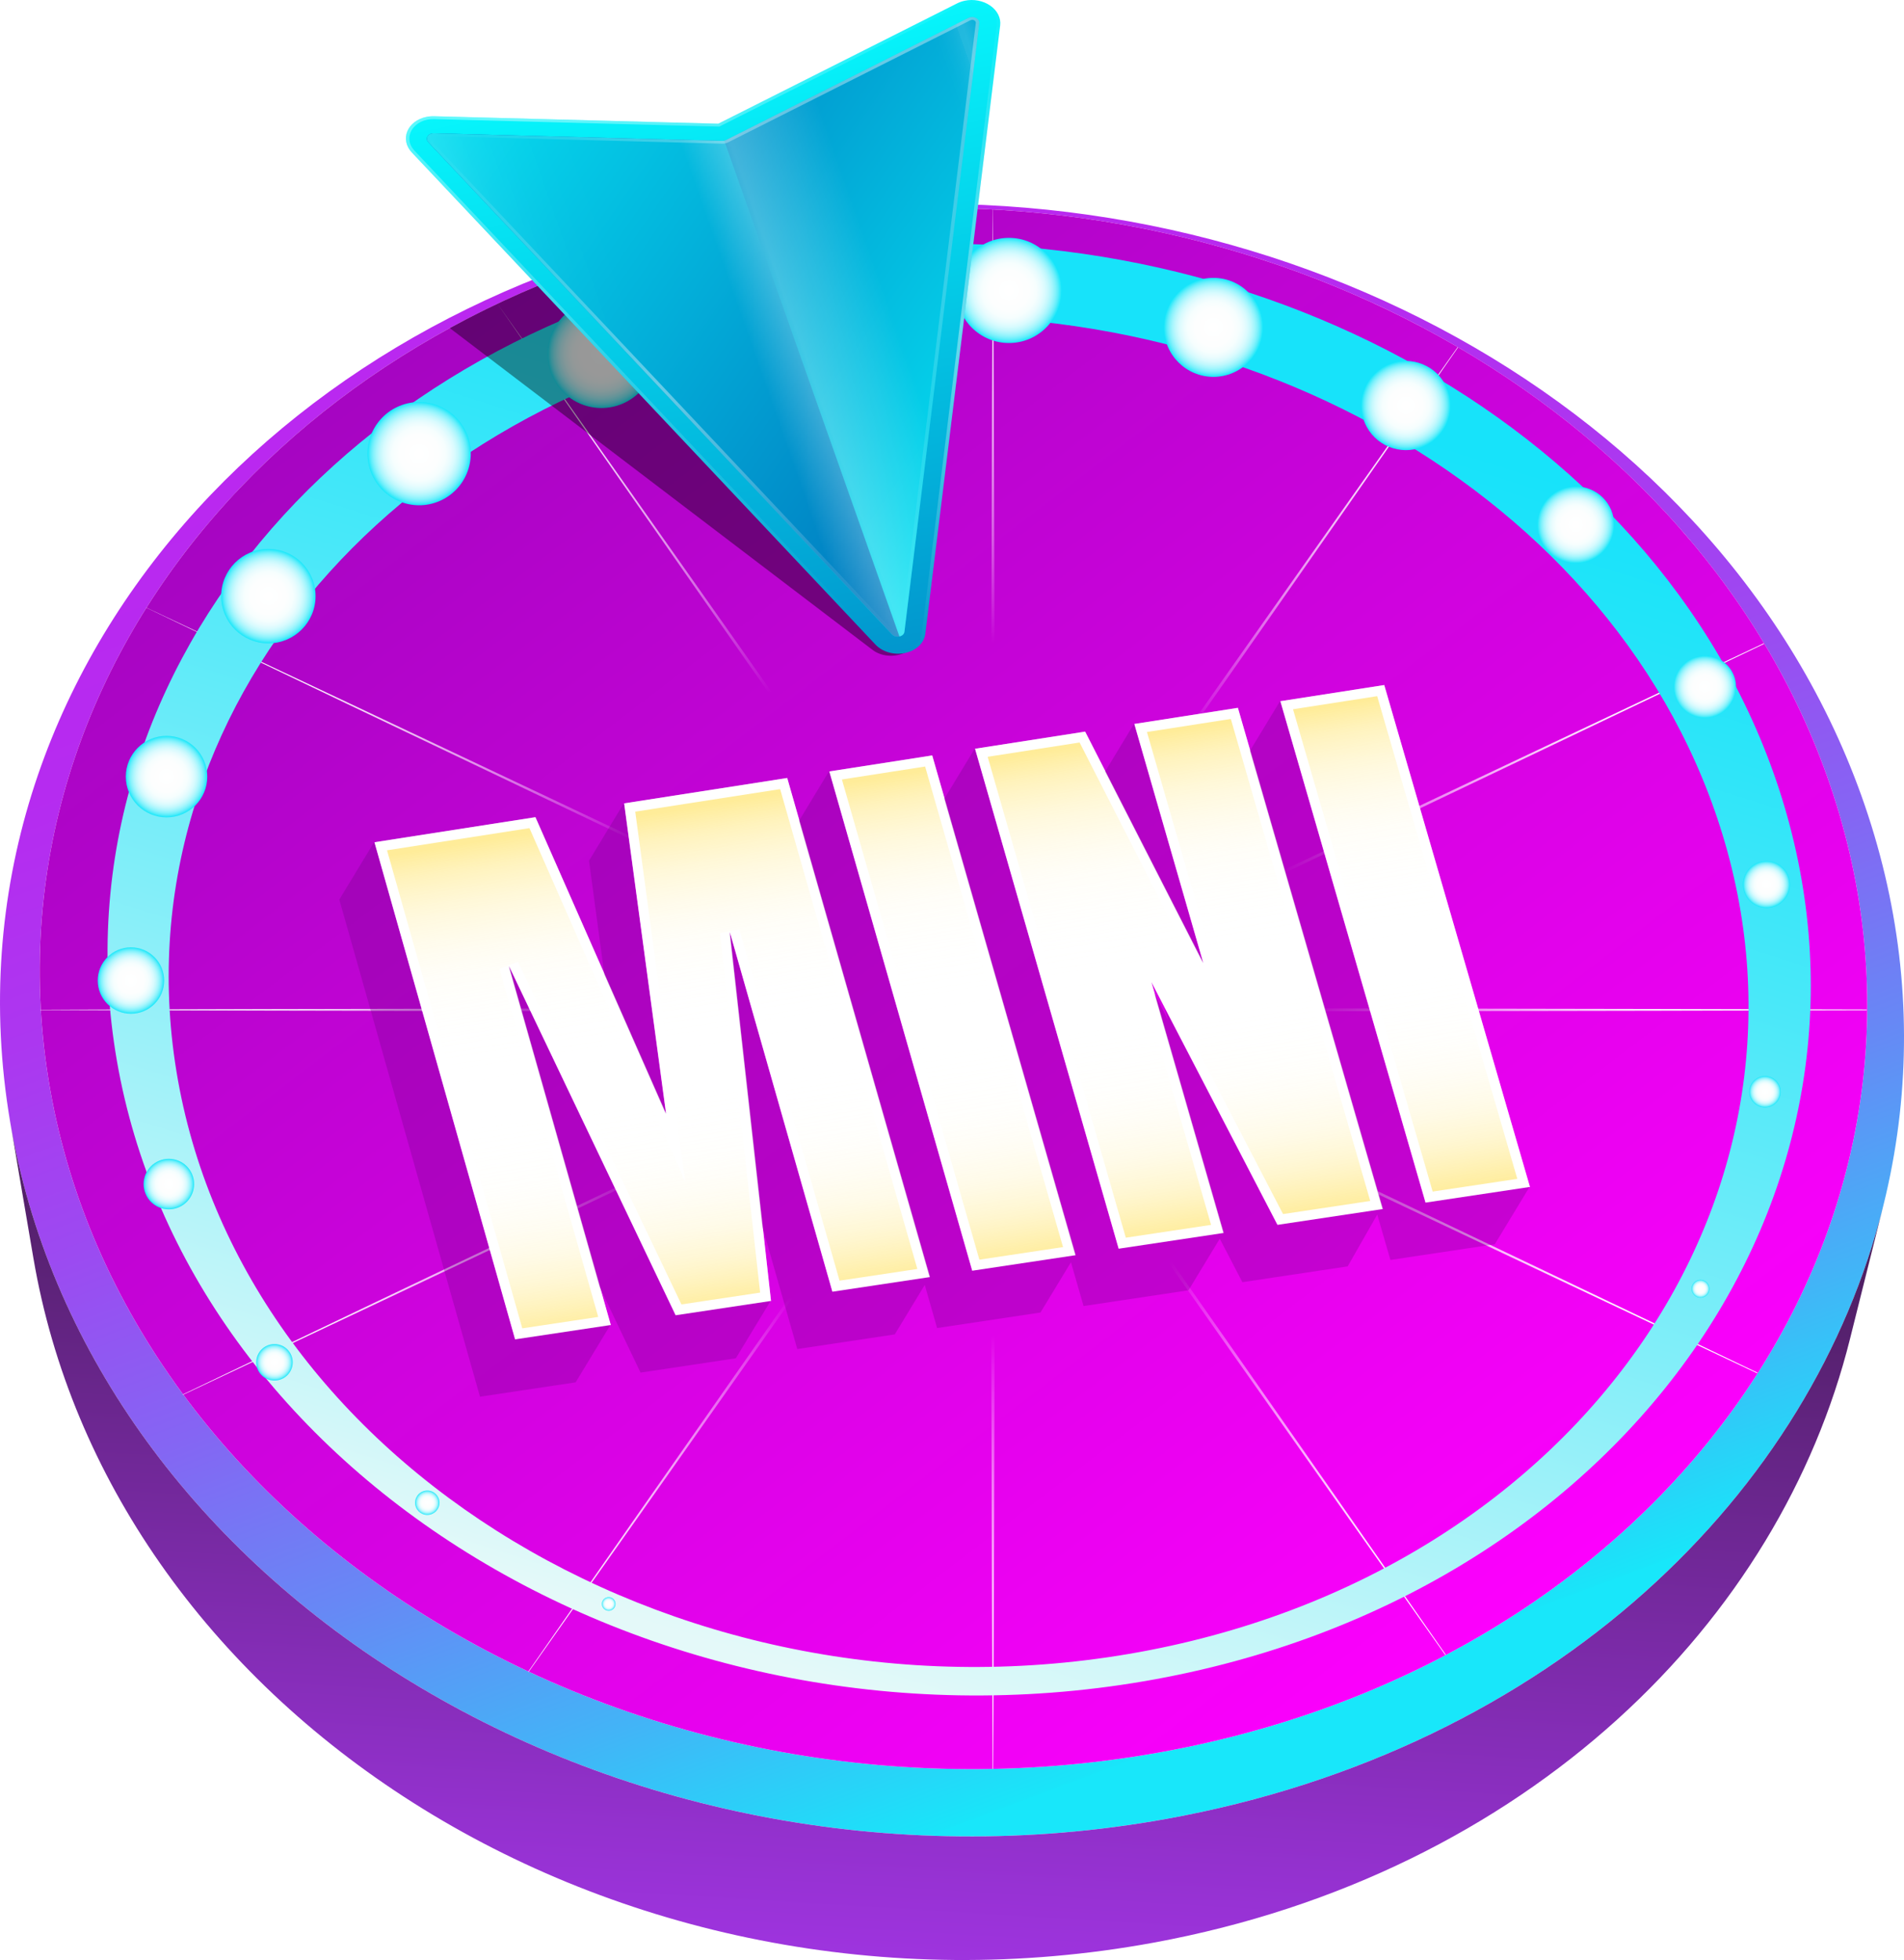 <?xml version="1.0" encoding="UTF-8"?>
<svg id="Layer_2" xmlns="http://www.w3.org/2000/svg" xmlns:xlink="http://www.w3.org/1999/xlink" viewBox="0 0 1927.21 1984.26">
  <defs>
    <style>
      .cls-1 {
        fill: url(#edge);
      }

      .cls-2 {
        fill: url(#radial-gradient-7);
      }

      .cls-3 {
        fill: url(#radial-gradient-6);
      }

      .cls-4 {
        fill: url(#radial-gradient-5);
      }

      .cls-5 {
        fill: url(#radial-gradient-4);
      }

      .cls-6 {
        fill: url(#radial-gradient-9);
      }

      .cls-7 {
        fill: url(#radial-gradient-8);
      }

      .cls-8 {
        fill: url(#radial-gradient-3);
      }

      .cls-9 {
        fill: url(#radial-gradient-2);
      }

      .cls-10 {
        filter: url(#outer-glow-1);
      }

      .cls-11 {
        fill: url(#linear-gradient-8);
      }

      .cls-12 {
        fill: url(#linear-gradient-7);
      }

      .cls-13 {
        fill: url(#linear-gradient-5);
      }

      .cls-14 {
        fill: url(#linear-gradient-6);
      }

      .cls-15 {
        fill: url(#linear-gradient-9);
      }

      .cls-16 {
        fill: url(#linear-gradient-4);
      }

      .cls-17 {
        fill: url(#linear-gradient-3);
      }

      .cls-18 {
        fill: url(#linear-gradient-2);
      }

      .cls-19 {
        fill: url(#radial-gradient);
      }

      .cls-20 {
        fill: url(#linear-gradient);
      }

      .cls-21 {
        fill: url(#radial-gradient-16);
      }

      .cls-22 {
        fill: url(#radial-gradient-12);
      }

      .cls-23 {
        fill: url(#radial-gradient-14);
      }

      .cls-24 {
        fill: url(#radial-gradient-13);
      }

      .cls-25 {
        fill: url(#radial-gradient-10);
      }

      .cls-26 {
        fill: url(#radial-gradient-17);
      }

      .cls-27 {
        fill: url(#radial-gradient-19);
      }

      .cls-28 {
        fill: url(#radial-gradient-11);
      }

      .cls-29 {
        fill: url(#radial-gradient-18);
      }

      .cls-30 {
        fill: url(#radial-gradient-15);
      }

      .cls-31 {
        fill: #fff;
      }

      .cls-32 {
        fill: url(#linear-gradient-10);
        opacity: .25;
      }

      .cls-33 {
        opacity: .4;
      }

      .cls-34 {
        opacity: .3;
      }

      .cls-35 {
        fill: #700387;
      }
    </style>
    <linearGradient id="linear-gradient" x1="3834.19" y1="6281" x2="5336.58" y2="6160.18" gradientTransform="translate(5856.39 -5217.42) rotate(76.5) scale(1.02 1) skewX(2.33)" gradientUnits="userSpaceOnUse">
      <stop offset="0" stop-color="#ba28f0"/>
      <stop offset=".15" stop-color="#b62bf0"/>
      <stop offset=".3" stop-color="#ac37f0"/>
      <stop offset=".44" stop-color="#9c4af1"/>
      <stop offset=".58" stop-color="#8565f3"/>
      <stop offset=".72" stop-color="#6788f5"/>
      <stop offset=".86" stop-color="#43b3f7"/>
      <stop offset="1" stop-color="#19e5f9"/>
      <stop offset="1" stop-color="#18e7fa"/>
    </linearGradient>
    <linearGradient id="linear-gradient-2" x1="1990.52" y1="6240.79" x2="3717.17" y2="5952.14" gradientTransform="translate(5174.32 -4493.62) rotate(64.73) scale(1.02) skewX(2.73)" gradientUnits="userSpaceOnUse">
      <stop offset="0" stop-color="#a505c1"/>
      <stop offset="1" stop-color="#f0f"/>
    </linearGradient>
    <linearGradient id="linear-gradient-3" x1="903.75" y1="2071.22" x2="1038.91" y2="-143.05" gradientUnits="userSpaceOnUse">
      <stop offset="0" stop-color="#a636eb"/>
      <stop offset=".09" stop-color="#9431cf"/>
      <stop offset=".29" stop-color="#662587"/>
      <stop offset=".57" stop-color="#1d1216"/>
      <stop offset=".61" stop-color="#141008"/>
    </linearGradient>
    <radialGradient id="radial-gradient" cx="965.1" cy="1001.47" fx="965.1" fy="1001.47" r="859.48" gradientUnits="userSpaceOnUse">
      <stop offset=".41" stop-color="#fff" stop-opacity="0"/>
      <stop offset=".46" stop-color="#fff" stop-opacity=".15"/>
      <stop offset=".54" stop-color="#fff" stop-opacity=".37"/>
      <stop offset=".62" stop-color="#fff" stop-opacity=".56"/>
      <stop offset=".7" stop-color="#fff" stop-opacity=".72"/>
      <stop offset=".77" stop-color="#fff" stop-opacity=".84"/>
      <stop offset=".85" stop-color="#fff" stop-opacity=".93"/>
      <stop offset=".92" stop-color="#fff" stop-opacity=".98"/>
      <stop offset=".98" stop-color="#fff"/>
    </radialGradient>
    <linearGradient id="linear-gradient-4" x1="2329.05" y1="5610.93" x2="3317.32" y2="6570.01" gradientTransform="translate(5174.32 -4493.62) rotate(64.73) scale(1.02) skewX(2.73)" gradientUnits="userSpaceOnUse">
      <stop offset="0" stop-color="#17e3fa"/>
      <stop offset=".1" stop-color="#24e4f9"/>
      <stop offset=".3" stop-color="#48e8f9"/>
      <stop offset=".57" stop-color="#82eef9"/>
      <stop offset=".89" stop-color="#d1f7f9"/>
      <stop offset=".96" stop-color="#e4f9f9"/>
    </linearGradient>
    <filter id="outer-glow-1" filterUnits="userSpaceOnUse">
      <feOffset dx="0" dy="0"/>
      <feGaussianBlur result="blur" stdDeviation="2"/>
      <feFlood flood-color="#18e7fa" flood-opacity=".75"/>
      <feComposite in2="blur" operator="in"/>
      <feComposite in="SourceGraphic"/>
    </filter>
    <radialGradient id="radial-gradient-2" cx="616.12" cy="1623.79" fx="616.12" fy="1623.79" r="6.92" gradientUnits="userSpaceOnUse">
      <stop offset="0" stop-color="#fff"/>
      <stop offset=".38" stop-color="#fdfefe"/>
      <stop offset=".52" stop-color="#f6fefe"/>
      <stop offset=".61" stop-color="#eafcfe"/>
      <stop offset=".69" stop-color="#d9fbfe"/>
      <stop offset=".76" stop-color="#c3f8fd"/>
      <stop offset=".82" stop-color="#a8f6fd"/>
      <stop offset=".88" stop-color="#87f2fc"/>
      <stop offset=".93" stop-color="#62eefb"/>
      <stop offset=".97" stop-color="#39eafa"/>
      <stop offset="1" stop-color="#18e7fa"/>
    </radialGradient>
    <radialGradient id="radial-gradient-3" cx="432.5" cy="1521.35" fx="432.5" fy="1521.35" r="12.34" xlink:href="#radial-gradient-2"/>
    <radialGradient id="radial-gradient-4" cx="277.82" cy="1379.17" fx="277.82" fy="1379.17" r="18.47" xlink:href="#radial-gradient-2"/>
    <radialGradient id="radial-gradient-5" cx="170.91" cy="1198.72" fx="170.91" fy="1198.72" r="25.57" gradientTransform="translate(471.74 25.84) rotate(22.5)" xlink:href="#radial-gradient-2"/>
    <radialGradient id="radial-gradient-6" cx="132.54" cy="992.69" fx="132.54" fy="992.69" r="33.61" xlink:href="#radial-gradient-2"/>
    <radialGradient id="radial-gradient-7" cx="168.57" cy="786.24" fx="168.57" fy="786.24" r="41.24" xlink:href="#radial-gradient-2"/>
    <radialGradient id="radial-gradient-8" cx="271.64" cy="603.54" fx="271.64" fy="603.54" r="47.79" xlink:href="#radial-gradient-2"/>
    <radialGradient id="radial-gradient-9" cx="424.25" cy="459.28" fx="424.25" fy="459.28" r="52.25" gradientTransform="translate(208.05 -127.39) rotate(22.5)" xlink:href="#radial-gradient-2"/>
    <radialGradient id="radial-gradient-10" cx="608.74" cy="358.58" fx="608.74" fy="358.58" r="54.5" xlink:href="#radial-gradient-2"/>
    <radialGradient id="radial-gradient-11" cx="811.19" cy="301.92" fx="811.19" fy="301.92" r="54.71" xlink:href="#radial-gradient-2"/>
    <radialGradient id="radial-gradient-12" cx="1021.26" cy="294.04" fx="1021.26" fy="294.04" r="53.24" xlink:href="#radial-gradient-2"/>
    <radialGradient id="radial-gradient-13" cx="1228.21" cy="331.42" fx="1228.21" fy="331.42" r="50.13" xlink:href="#radial-gradient-2"/>
    <radialGradient id="radial-gradient-14" cx="1423.03" cy="410.57" fx="1423.03" fy="410.57" r="45.15" gradientTransform="translate(265.44 -513.32) rotate(22.5)" xlink:href="#radial-gradient-2"/>
    <radialGradient id="radial-gradient-15" cx="1595" cy="531.35" fx="1595" fy="531.35" r="38.87" gradientTransform="translate(324.75 -569.93) rotate(22.5)" xlink:href="#radial-gradient-2"/>
    <radialGradient id="radial-gradient-16" cx="1725.61" cy="695.41" fx="1725.61" fy="695.41" r="31.61" xlink:href="#radial-gradient-2"/>
    <radialGradient id="radial-gradient-17" cx="1787.99" cy="895.45" fx="1787.99" fy="895.45" r="23.8" xlink:href="#radial-gradient-2"/>
    <radialGradient id="radial-gradient-18" cx="1786.5" cy="1105.32" fx="1786.5" fy="1105.32" r="15.91" xlink:href="#radial-gradient-2"/>
    <radialGradient id="radial-gradient-19" cx="1721.24" cy="1304.72" fx="1721.24" fy="1304.72" r="9.07" xlink:href="#radial-gradient-2"/>
    <linearGradient id="linear-gradient-5" x1="923.32" y1="771.55" x2="1004.28" y2="1282.74" gradientUnits="userSpaceOnUse">
      <stop offset=".02" stop-color="#ffd000"/>
      <stop offset=".07" stop-color="#ffd931" stop-opacity=".81"/>
      <stop offset=".14" stop-color="#ffe367" stop-opacity=".59"/>
      <stop offset=".21" stop-color="#ffeb95" stop-opacity=".41"/>
      <stop offset=".27" stop-color="#fff2bb" stop-opacity=".26"/>
      <stop offset=".34" stop-color="#fff8d9" stop-opacity=".15"/>
      <stop offset=".4" stop-color="#fffbee" stop-opacity=".07"/>
      <stop offset=".46" stop-color="#fffefa" stop-opacity=".02"/>
      <stop offset=".53" stop-color="#fff" stop-opacity="0"/>
      <stop offset=".57" stop-color="#fffefa" stop-opacity=".02"/>
      <stop offset=".63" stop-color="#fffbeb" stop-opacity=".08"/>
      <stop offset=".7" stop-color="#fff7d4" stop-opacity=".17"/>
      <stop offset=".76" stop-color="#fff0b2" stop-opacity=".3"/>
      <stop offset=".83" stop-color="#ffe988" stop-opacity=".47"/>
      <stop offset=".9" stop-color="#ffdf54" stop-opacity=".67"/>
      <stop offset=".97" stop-color="#ffd417" stop-opacity=".91"/>
      <stop offset="1" stop-color="#ffd000"/>
    </linearGradient>
    <linearGradient id="linear-gradient-6" x1="933.4" y1="1109.54" x2="1762.2" y2="1938.33" gradientTransform="translate(409.91 -1136.41) rotate(24.98) scale(.96 .84) skewX(-8.37)" gradientUnits="userSpaceOnUse">
      <stop offset="0" stop-color="#07fcff"/>
      <stop offset=".34" stop-color="#04c9e6"/>
      <stop offset=".79" stop-color="#0189c7"/>
      <stop offset="1" stop-color="#0071bc"/>
    </linearGradient>
    <linearGradient id="linear-gradient-7" x1="767.42" y1="1316.07" x2="1658.52" y2="1316.07" gradientTransform="translate(409.91 -1136.41) rotate(24.98) scale(.96 .84) skewX(-8.37)" gradientUnits="userSpaceOnUse">
      <stop offset="0" stop-color="#0071bc"/>
      <stop offset=".21" stop-color="#0189c7"/>
      <stop offset=".66" stop-color="#04c9e6"/>
      <stop offset="1" stop-color="#07fcff"/>
    </linearGradient>
    <linearGradient id="linear-gradient-8" x1="1139.93" y1="1677.28" x2="1139.93" y2="921.97" gradientTransform="translate(409.91 -1136.41) rotate(24.98) scale(.96 .84) skewX(-8.37)" gradientUnits="userSpaceOnUse">
      <stop offset="0" stop-color="#fff" stop-opacity="0"/>
      <stop offset=".5" stop-color="#fff"/>
      <stop offset="1" stop-color="#fff" stop-opacity="0"/>
    </linearGradient>
    <linearGradient id="linear-gradient-9" x1="1570.57" y1="1447.4" x2="583.71" y2="1447.4" xlink:href="#linear-gradient-7"/>
    <linearGradient id="edge" x1="780.88" y1="1316.06" x2="1498.99" y2="1316.06" gradientTransform="translate(409.91 -1136.41) rotate(24.98) scale(.96 .84) skewX(-8.37)" gradientUnits="userSpaceOnUse">
      <stop offset="0" stop-color="#fff" stop-opacity="0"/>
      <stop offset=".5" stop-color="#fff"/>
      <stop offset="1" stop-color="#fff" stop-opacity="0"/>
    </linearGradient>
    <linearGradient id="linear-gradient-10" x1="1026.57" y1="1630.26" x2="1467.73" y2="1189.11" gradientTransform="translate(409.91 -1136.41) rotate(24.98) scale(.96 .84) skewX(-8.37)" gradientUnits="userSpaceOnUse">
      <stop offset="0" stop-color="#fff" stop-opacity="0"/>
      <stop offset=".03" stop-color="#fff" stop-opacity=".5"/>
      <stop offset=".03" stop-color="#fff" stop-opacity=".47"/>
      <stop offset=".06" stop-color="#fff" stop-opacity=".34"/>
      <stop offset=".08" stop-color="#fff" stop-opacity=".24"/>
      <stop offset=".11" stop-color="#fff" stop-opacity=".15"/>
      <stop offset=".15" stop-color="#fff" stop-opacity=".08"/>
      <stop offset=".19" stop-color="#fff" stop-opacity=".03"/>
      <stop offset=".26" stop-color="#fff" stop-opacity="0"/>
      <stop offset=".42" stop-color="#fff" stop-opacity="0"/>
      <stop offset=".5" stop-color="#fff"/>
      <stop offset=".66" stop-color="#fff" stop-opacity="0"/>
      <stop offset=".86" stop-color="#fff" stop-opacity="0"/>
      <stop offset=".88" stop-color="#fff" stop-opacity=".01"/>
      <stop offset=".89" stop-color="#fff" stop-opacity=".05"/>
      <stop offset=".9" stop-color="#fff" stop-opacity=".12"/>
      <stop offset=".91" stop-color="#fff" stop-opacity=".21"/>
      <stop offset=".92" stop-color="#fff" stop-opacity=".33"/>
      <stop offset=".92" stop-color="#fff" stop-opacity=".48"/>
      <stop offset=".93" stop-color="#fff" stop-opacity=".5"/>
      <stop offset=".96" stop-color="#fff" stop-opacity="0"/>
    </linearGradient>
  </defs>
  <g id="Layer_2-2" data-name="Layer_2">
    <g>
      <path class="cls-20" d="M1143.74,224.26c-110.29-20.02-226.55-23.85-344.24-8.53-118.51,15.43-228.43,48.96-326.39,96.9-99.52,48.7-187.48,112.66-259.68,188.16-73.85,77.23-131.64,166.97-168.35,265.18C7.37,866.89-8.2,977.05,4.18,1091.76c12.75,118.13,53.85,229.43,118.16,329.1,65.84,102.05,155.51,191.15,262.78,262.11,108.9,72.04,234.86,124.7,370.51,152.88,136.23,28.31,280.61,31.61,424.97,5.57,143.13-25.81,270.97-77.72,378.77-148.57,105.79-69.54,191.41-156.74,253.35-254.74,60.4-95.57,98-200.94,110.17-310.03,11.83-106.07-.41-215.47-38.98-323.04-37.51-104.62-96.58-198.1-170.72-278.06-72.63-78.34-160.27-144.29-257.26-195.48-95.79-50.55-201.52-87.14-312.19-107.24ZM1439.08,331.13c93.34,49.31,177.56,112.8,247.24,188.16,71.07,76.87,127.54,166.65,163.16,267.03,36.58,103.09,47.84,207.82,35.98,309.24-12.18,104.19-48.72,204.7-107.03,295.76-59.74,93.28-142.03,176.19-243.51,242.21-103.32,67.23-225.68,116.41-362.55,140.81-138,24.61-275.98,21.4-406.19-5.52-129.68-26.81-250.19-76.83-354.49-145.27-102.81-67.47-188.93-152.21-252.37-249.35-62.02-94.97-101.92-201.13-114.72-313.92-12.45-109.64,1.95-215.07,37.67-311.74,34.8-94.18,89.95-180.33,160.66-254.54,69.19-72.61,153.63-134.16,249.33-181.06,94.24-46.19,200.09-78.52,314.27-93.4,113.42-14.78,225.49-11.1,331.81,8.2,106.66,19.37,208.52,54.65,300.74,103.37Z"/>
      <path class="cls-18" d="M806.54,219.55c113.42-14.78,225.5-11.1,331.81,8.2,106.66,19.37,208.52,54.65,300.74,103.37,93.33,49.3,177.56,112.8,247.24,188.16,71.08,76.88,127.54,166.66,163.16,267.03,36.58,103.09,47.84,207.82,35.98,309.24-12.18,104.18-48.72,204.7-107.03,295.76-59.74,93.28-142.03,176.18-243.51,242.21-103.32,67.23-225.68,116.41-362.55,140.81-138.01,24.61-275.98,21.4-406.19-5.52-129.68-26.81-250.18-76.83-354.49-145.27-102.81-67.47-188.93-152.21-252.37-249.35-62.02-94.98-101.92-201.13-114.72-313.92-12.44-109.64,1.94-215.07,37.67-311.74,34.8-94.18,89.96-180.33,160.66-254.54,69.19-72.61,153.63-134.16,249.33-181.06,94.24-46.19,200.09-78.52,314.27-93.4Z"/>
      <path class="cls-17" d="M33.84,1273.89l-23.48-137.71c19.27,113,64.64,218.94,131.37,313.4,68.21,96.56,158.24,180.43,264.35,246.89,107.6,67.4,230.72,116.27,362.63,142.03,132.4,25.85,272.16,28.14,411.9,2.93,97.06-17.51,187.21-47.05,268.89-86.43,80.81-38.96,152.99-87.37,215.27-143.04,61.38-54.86,112.95-116.58,153.69-183.07,40.05-65.36,69.54-135.18,87.63-207.54l-33.56,134.21c-17.85,71.39-46.74,140.25-85.82,204.7-39.74,65.53-89.93,126.34-149.59,180.38-60.5,54.81-130.53,102.48-208.87,140.85-79.16,38.77-166.46,67.88-260.41,85.17-135.22,24.89-270.43,22.79-398.51-2.44-127.62-25.15-246.77-73-350.97-139.09-102.79-65.2-190.11-147.58-256.38-242.52-64.87-92.94-109.13-197.28-128.13-308.71Z"/>
      <path class="cls-19" d="M1463.46,1675.21c-143.17-205.82-297.88-427.2-453.12-648.48,261.81,124.38,523.73,248.34,768.2,363.54.13-.21.26-.42.4-.63-243.46-116.62-504.85-241.3-766.65-365.69,299.07,0,597.98-.41,877.1-1.22,0-.25,0-.51,0-.76-279.12-.81-578.03-1.22-877.11-1.22,264.13-125.5,527.85-251.28,773.17-368.81-.12-.2-.24-.4-.36-.6-246.34,116.07-510.59,241.12-774.75,366.62,159.69-227.62,318.8-455.34,465.39-666.13-.14-.08-.28-.16-.42-.25-148.54,209.87-308.64,437.13-468.35,664.77-.01-275.82-.63-551.47-1.86-804.23-.06,0-.11,0-.17,0-1.23,252.76-1.85,528.41-1.86,804.24-171-243.72-342.46-487.03-499.68-709.02,0,0-.01,0-.02,0,155,223.04,325.33,466.88,496.32,710.61-291.94-138.69-584-276.86-851.87-402.94-.02.03-.04.06-.06.09,266.62,127.86,558.05,266.91,849.98,405.63-327.79,0-655.37.5-956.94,1.47,0,.09.01.18.02.27,301.55.97,629.13,1.46,956.92,1.47-278.43,132.29-556.42,264.91-812.85,387.82.08.11.16.22.24.33,257.56-121.29,536.12-253.09,814.55-385.37-159.57,227.46-318.56,455-465.07,665.66.15.07.3.14.45.21,148.43-209.73,308.41-436.81,468-664.27,0,260.72.56,521.28,1.67,762.5.19,0,.38-.01.57-.01,1.11-241.21,1.66-501.77,1.67-762.49,155.26,221.29,310.89,442.23,455.91,647.19.2-.1.39-.2.59-.31Z"/>
      <path class="cls-16" d="M1134.8,263.22c-101.52-18.69-208.6-22.1-316.84-7.49-108.81,14.7-209.3,46.33-298.32,91.32-90.07,45.53-168.9,104.98-232.75,174.76-64.93,70.96-114.63,152.89-144.81,241.91-30.79,90.82-41.32,189.22-26.82,290.87,14.82,103.85,54.29,200.96,113.55,287.35,60.27,87.86,140.67,164.15,235.62,224.66,95.98,61.18,206.16,105.81,324.26,129.8,118.46,24.07,243.89,27.15,369.57,5.61,124.9-21.42,237.13-64.96,332.62-124.83,94.22-59.06,171.55-133.67,228.72-218.12,56.14-82.94,92.61-175.08,106.69-271.22,13.8-94.2,6.07-192.1-25.61-289.09-31.04-95.02-82.26-180.5-147.92-254.04-64.66-72.41-143.68-133.64-231.87-181.31-87.37-47.23-184.31-81.45-286.09-100.18ZM1389.59,429.93c82.06,44.72,155.44,102.13,215.33,169.98,60.75,68.82,107.95,148.74,136.25,237.48,28.85,90.44,35.4,181.6,22.01,269.18-13.65,89.25-48,174.67-100.44,251.45-53.34,78.08-125.2,146.95-212.51,201.43-88.4,55.15-192.12,95.22-307.41,114.91-115.94,19.79-231.63,16.92-340.9-5.23-108.97-22.09-210.7-63.19-299.45-119.55-87.88-55.8-162.46-126.21-218.58-207.39-55.25-79.92-92.33-169.89-106.66-266.25-14.06-94.47-4.89-186.06,23.13-270.73,27.51-83.11,73.24-159.7,133.26-226.15,59.08-65.41,132.22-121.22,215.96-164,82.82-42.31,176.43-72.11,277.88-85.99,100.95-13.81,200.84-10.66,295.53,6.86,94.92,17.56,185.26,49.68,266.61,94.01Z"/>
      <g class="cls-10">
        <path class="cls-9" d="M616.12,1630.72c-3.82,0-6.92-3.1-6.92-6.92s3.1-6.92,6.92-6.92,6.92,3.1,6.92,6.92-3.1,6.92-6.92,6.92Z"/>
        <path class="cls-8" d="M432.5,1533.68c-6.82,0-12.34-5.52-12.34-12.34s5.53-12.34,12.34-12.34,12.34,5.52,12.34,12.34-5.53,12.34-12.34,12.34Z"/>
        <circle class="cls-5" cx="277.82" cy="1379.17" r="18.47"/>
        <circle class="cls-4" cx="170.91" cy="1198.72" r="25.57" transform="translate(-445.72 156.65) rotate(-22.5)"/>
        <circle class="cls-3" cx="132.54" cy="992.69" r="33.61"/>
        <circle class="cls-2" cx="168.57" cy="786.24" r="41.24"/>
        <path class="cls-7" d="M271.64,651.32c-26.39,0-47.79-21.4-47.79-47.79s21.4-47.79,47.79-47.79,47.79,21.4,47.79,47.79-21.4,47.79-47.79,47.79Z"/>
        <circle class="cls-6" cx="424.25" cy="459.28" r="52.25" transform="translate(-143.47 197.31) rotate(-22.5)"/>
        <path class="cls-25" d="M608.74,413.08c-30.1,0-54.5-24.4-54.5-54.5s24.4-54.5,54.5-54.5,54.5,24.4,54.5,54.5-24.4,54.5-54.5,54.5Z"/>
        <path class="cls-28" d="M811.19,356.63c-30.21,0-54.71-24.49-54.71-54.71s24.49-54.71,54.71-54.71,54.71,24.49,54.71,54.71-24.49,54.71-54.71,54.71Z"/>
        <circle class="cls-22" cx="1021.26" cy="294.04" r="53.24"/>
        <circle class="cls-24" cx="1228.21" cy="331.42" r="50.13"/>
        <circle class="cls-23" cx="1423.03" cy="410.57" r="45.15" transform="translate(-48.8 575.82) rotate(-22.5)"/>
        <circle class="cls-30" cx="1595" cy="531.35" r="38.87" transform="translate(-81.93 650.83) rotate(-22.5)"/>
        <circle class="cls-21" cx="1725.61" cy="695.41" r="31.61"/>
        <circle class="cls-26" cx="1787.99" cy="895.45" r="23.8"/>
        <path class="cls-29" d="M1786.5,1121.23c-8.79,0-15.91-7.12-15.91-15.91s7.12-15.91,15.91-15.91,15.91,7.12,15.91,15.91-7.12,15.91-15.91,15.91Z"/>
        <circle class="cls-27" cx="1721.24" cy="1304.72" r="9.07"/>
      </g>
      <g>
        <g>
          <path class="cls-31" d="M521.42,1355.96l-142.37-503.29,162.91-25.37,132.25,300.22-42.43-314.21,165.05-25.7,144.45,505.26-98.7,14.83-103.84-364.11,41.67,373.45-96.49,14.5-168.71-353.49,103.04,363.35-96.82,14.55Z"/>
          <path class="cls-31" d="M984.12,1286.45l-144.66-505.46,104.12-16.21,145.18,505.95-104.64,15.72Z"/>
          <path class="cls-31" d="M1132.35,1264.18l-145.4-506.16,111.42-17.35,119.65,234.33-69.82-242.09,104.79-16.32,146.73,507.41-106.61,16.02-127.68-245.89,73.18,254.08-106.25,15.96Z"/>
          <path class="cls-31" d="M1442.96,1217.51l-146.95-507.62,105.11-16.37,147.48,508.11-105.64,15.87Z"/>
        </g>
        <g class="cls-33">
          <path class="cls-13" d="M385.4,856.74l153.54-23.91,144.97,329.09-46.51-344.42,155.84-24.27,141.67,495.54-88.73,13.33-102.63-359.89-9.78,1.93,41.14,368.67-88.07,13.23-167.12-350.14-9.32,3.52,101.49,357.89-86.85,13.05-139.63-493.62ZM845.82,785.05l94.17-14.66,142.39,496.24-94.67,14.22-141.89-495.8ZM993.32,762.08l102.24-15.92,118,231.11,9.26-3.66-68.25-236.64,94.83-14.77,143.92,497.7-97.43,14.64-126.04-242.72-9.24,3.69,71.6,248.6-96.28,14.46-142.62-496.5ZM1302.39,713.96l95.15-14.82,144.66,498.4-95.66,14.37-144.15-497.96Z"/>
          <path class="cls-31" d="M1393.97,704.76l141.84,488.69-85.68,12.87-141.35-488.29,85.2-13.27M1245.82,727.83l141.11,487.99-88.25,13.26-124.39-239.55-18.48,7.38,70.02,243.12-86.3,12.97-139.84-486.83,93.06-14.49,116.35,227.89,18.51-7.32-66.68-231.19,84.88-13.22M936.4,776.01l139.6,486.52-84.69,12.72-139.13-486.13,84.21-13.11M789.64,798.86l138.89,485.82-78.75,11.83-101.43-355.66-19.55,3.85,40.6,363.89-79.65,11.97-165.52-346.8-18.65,7.04,99.94,352.42-76.88,11.55-136.9-483.95,144.16-22.45,129.15,293.19,28.53,64.78-9.47-70.15-41.12-304.49,146.64-22.83M1401.12,693.52l-105.11,16.37,146.95,507.62,105.64-15.87-147.48-508.11h0ZM1252.98,716.59l-104.79,16.32,69.82,242.09-119.65-234.33-111.42,17.35,145.4,506.16,106.25-15.96-73.18-254.08,127.68,245.89,106.61-16.02-146.73-507.41h0ZM943.58,764.77l-104.12,16.21,144.66,505.46,104.64-15.72-145.18-505.95h0ZM796.83,787.62l-165.05,25.7,42.43,314.21-132.25-300.22-162.91,25.37,142.37,503.29,96.82-14.55-103.04-363.35,168.71,353.49,96.49-14.5-41.67-373.45,103.84,364.11,98.7-14.83-144.45-505.26h0Z"/>
        </g>
        <g>
          <g class="cls-34">
            <polygon class="cls-35" points="521 1355.96 378.63 852.67 343.46 910.71 485.82 1414 582.65 1399.46 617.82 1341.42 617.82 1341.42 521 1355.96"/>
          </g>
          <g class="cls-34">
            <polygon class="cls-35" points="673.79 1127.53 631.36 813.32 596.19 871.37 611.76 986.72 673.79 1127.53"/>
          </g>
          <g class="cls-34">
            <polygon class="cls-35" points="1442.53 1217.51 1295.59 709.89 1295.59 709.89 1265.15 760.13 1399.29 1224 1292.68 1240.02 1178.93 1020.97 1182.42 1033.05 1168.17 1005.14 1238.18 1248.21 1131.92 1264.17 986.53 758.02 955.78 808.76 1088.34 1270.73 983.69 1286.45 839.03 780.98 839.03 780.98 808.78 830.91 940.85 1292.88 842.15 1307.71 738.32 943.6 771.56 1241.56 806.98 1365.75 905.68 1350.93 936.03 1300.84 948.52 1344.49 1053.16 1328.77 1084.01 1277.87 1096.75 1322.22 1203 1306.26 1234.65 1254.04 1257.51 1298.07 1364.11 1282.05 1394.05 1229.57 1407.36 1275.55 1513 1259.68 1548.18 1201.64 1548.17 1201.64 1442.53 1217.51"/>
          </g>
          <g class="cls-34">
            <polygon class="cls-35" points="1217.59 975 1147.76 732.91 1147.77 732.91 1147.76 732.91 1118.58 781.08 1217.59 975"/>
          </g>
          <g class="cls-34">
            <polygon class="cls-35" points="683.5 1331.55 514.79 978.06 606.83 1302.65 648.33 1389.59 744.81 1375.1 779.98 1317.05 683.5 1331.55"/>
          </g>
        </g>
      </g>
      <path class="cls-33" d="M492.27,312.95c-12.53,6.14-24.85,12.57-36.98,19.2l427.97,325.84c8.29,6.32,20.54,7.67,31.18,3.46,10.65-4.22,17.27-13.04,16.87-22.49l-18.05-427.78c-35.36,1.08-70.96,3.7-106.72,8.36-114.19,14.88-220.03,47.2-314.27,93.4Z"/>
      <g>
        <path class="cls-14" d="M916.28,661.01c-11.19,2.42-23.05-.93-30.19-8.51L416.8,154.3c-5.77-6.13-7.48-14.07-4.57-21.25,2.92-7.22,10.03-12.69,19.04-14.63,2.65-.57,5.41-.82,8.19-.75l287.57,7.59L968.86,3.4c2.34-1.18,4.86-2.06,7.51-2.64,9.01-1.94,18.71-.1,25.95,4.92,7.21,5,10.96,12.51,10.02,20.08l-75.74,615.82c-1.15,9.38-9.13,17-20.33,19.42Z"/>
        <path class="cls-12" d="M915.48,639.5L991.22,23.67c.59-4.77-5.89-8.1-10.87-5.59l-245.41,123.66c-1.16.59-2.52.88-3.9.84l-291.81-7.7c-5.92-.16-9.3,5.3-5.66,9.16l469.28,498.19c3.92,4.16,12,2.42,12.63-2.73Z"/>
        <g class="cls-33">
          <path class="cls-11" d="M894.78,658.69c-3.35-1.56-6.26-3.63-8.65-6.15L416.81,154.3c-6.72-7.14-7.87-16.47-3.01-24.33,4.89-7.88,14.72-12.59,25.67-12.3l287.57,7.59L968.86,3.4c8.76-4.42,19.87-4.53,29-.27,9.91,4.62,15.6,13.49,14.49,22.61l-75.74,615.85c-.96,7.71-6.57,14.36-15,17.78-8.47,3.46-18.5,3.2-26.83-.68ZM996.15,5.61c-7.99-3.72-17.71-3.63-25.38.24l-242.73,122.31h-.53s-288.1-7.61-288.1-7.61c-9.58-.26-18.18,3.87-22.46,10.76-4.25,6.88-3.24,15.04,2.64,21.29l469.32,498.23c2.09,2.2,4.64,4.01,7.57,5.38,7.29,3.4,16.07,3.62,23.48.59,7.38-3,12.28-8.81,13.12-15.56L1008.83,25.39c.97-7.98-4.01-15.74-12.68-19.78Z"/>
        </g>
        <path class="cls-15" d="M733.07,142.39c-.66.14-1.34.21-2.03.19l-291.81-7.7c-5.92-.16-9.3,5.3-5.66,9.16l469.28,498.19c1.96,2.08,4.96,2.69,7.55,2.13l-177.33-501.96Z"/>
        <g class="cls-33">
          <path class="cls-1" d="M905.04,643.8c-.83-.39-1.57-.91-2.19-1.57L433.57,144.04c-1.71-1.81-1.99-4.09-.75-6.08,1.24-2,3.64-3.15,6.41-3.08l291.81,7.7c1.38.03,2.74-.26,3.91-.84l245.4-123.66c2.22-1.12,4.93-1.15,7.25-.07,1.98.92,3.97,2.89,3.63,5.66l-75.74,615.84c-.24,1.96-1.6,3.57-3.71,4.43-2.12.86-4.69.81-6.73-.14ZM985.88,20.49c-1.17-.55-2.49-.53-3.62.04l-245.41,123.66c-1.75.88-3.78,1.31-5.85,1.26l-291.82-7.7c-1.41-.04-2.58.52-3.21,1.54-.62,1.01-.49,2.12.38,3.04l469.28,498.19c1.09,1.14,2.96,1.46,4.48.84,1.06-.43,1.71-1.21,1.83-2.21L987.7,23.33c.21-1.79-1.48-2.67-1.82-2.83Z"/>
        </g>
        <path class="cls-32" d="M915.48,639.5L991.22,23.67c.59-4.77-5.89-8.1-10.87-5.59l-245.41,123.66c-1.16.59-2.52.88-3.9.84l-291.81-7.7c-5.92-.16-9.3,5.3-5.66,9.16l469.28,498.19c3.92,4.16,12,2.42,12.63-2.73Z"/>
      </g>
    </g>
  </g>
</svg>